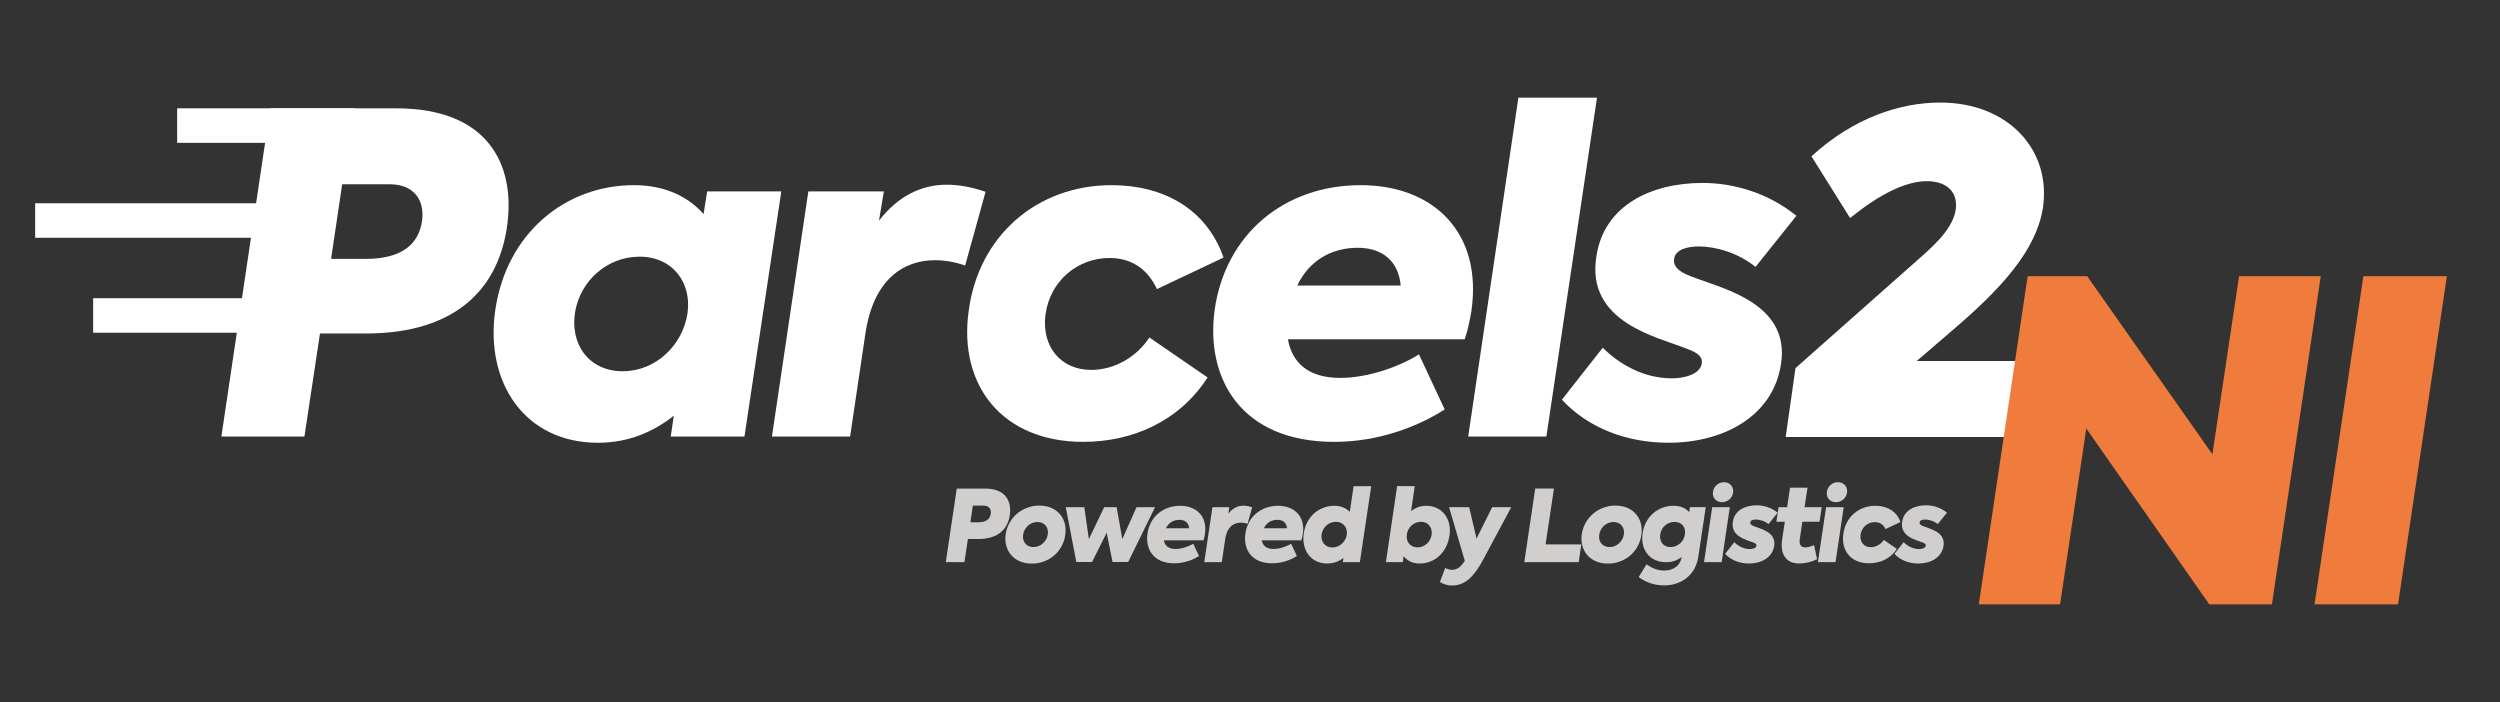 <?xml version="1.0" encoding="UTF-8"?>
<svg id="Layer_1" xmlns="http://www.w3.org/2000/svg" version="1.1" viewBox="0 0 358.023 100.537">
  <rect x="0" y="0" width="358.023" height="100.537" fill="#333333" stroke="none"/>
  <!-- Generator: Adobe Illustrator 29.2.0, SVG Export Plug-In . SVG Version: 2.1.0 Build 108)  -->
  <defs>
    <style>
      .st0 {
        fill: #ef7c3c;
      }

      .st1 {
        fill: #d0cfcd;
      }

      .st2 {
        fill: #fff;
      }
    </style>
  </defs>
  <path class="st2" d="M72.664,32.05c-1.145,9.096-7.187,15.71-20.289,15.71h-6.551l-2.226,14.757h-11.894l6.996-47.002h18.063c13.166,0,16.982,8.076,15.901,16.536ZM55.809,26.391h-6.805l-1.59,10.685h4.961c5.152,0,7.633-2.099,8.078-5.534.381-3.053-1.336-5.151-4.643-5.151Z"/>
  <path class="st2" d="M111.891,27.407l-5.279,35.109h-10.558l.446-2.989c-2.799,2.225-6.36,3.879-10.876,3.879-10.431,0-16.219-8.585-14.692-19.016,1.59-10.941,9.985-17.873,19.844-17.873,4.58,0,7.823,1.717,9.986,4.134l.508-3.244h10.622ZM98.471,44.771c.572-4.326-2.163-8.014-6.869-8.014s-8.459,3.498-9.222,7.822c-.826,4.644,1.908,8.587,6.806,8.587,4.77,0,8.65-3.815,9.286-8.395Z"/>
  <path class="st2" d="M115.765,27.407h10.813l-.7,4.197c2.799-3.625,6.169-5.152,9.731-5.152,1.844,0,3.688.382,5.533,1.018l-2.926,10.558c-1.399-.508-2.926-.763-4.325-.763-4.388,0-8.841,2.607-9.986,10.686l-2.162,14.565h-11.194l5.215-35.109Z"/>
  <path class="st2" d="M138.717,44.579c1.399-10.812,9.795-18.062,20.48-18.062,7.314,0,13.547,3.308,16.028,10.366l-9.54,4.516c-1.272-2.734-3.498-4.451-6.805-4.451-4.516,0-8.523,3.243-9.159,8.141-.572,4.515,2.162,7.886,6.551,7.886,3.371,0,6.551-1.908,8.331-4.643l8.332,5.724c-4.007,6.232-10.685,9.222-17.808,9.222-11.576,0-17.873-8.078-16.41-18.7Z"/>
  <path class="st2" d="M210.712,44.579c-.192,1.145-.509,2.735-.955,4.007h-25.313c.572,3.308,2.862,5.534,7.505,5.534,3.815,0,8.331-1.527,11.257-3.371l3.688,7.887c-3.879,2.48-9.476,4.643-15.837,4.643-13.293,0-18.444-9.031-17.109-18.889,1.526-10.814,9.923-17.873,20.926-17.873,10.366,0,17.49,6.741,15.837,18.062ZM185.779,40.891h14.819c-.317-3.37-2.48-5.406-6.169-5.406-3.69,0-6.933,1.781-8.65,5.406Z"/>
  <path class="st2" d="M210.261,62.516l7.187-48.529h11.257l-7.25,48.529h-11.194Z"/>
  <path class="st2" d="M223.679,57.238l5.851-7.442c2.353,2.352,5.851,4.388,9.922,4.388,1.844,0,4.071-.636,4.261-2.163.128-.826-.444-1.462-2.035-2.035-4.197-1.717-14.692-3.752-13.039-13.42,1.145-7.124,7.76-10.367,15.202-10.367,4.515,0,9.413,1.464,13.42,4.706l-5.851,7.315c-2.545-2.036-5.724-2.927-8.141-2.927-1.464,0-3.244.383-3.498,1.655-.192.89.254,1.653,1.589,2.29,3.88,1.844,15.266,3.562,13.675,13.038-1.208,7.44-8.333,11.13-16.092,11.13-5.851,0-11.449-2.035-15.264-6.169Z"/>
  <path class="st2" d="M279.516,47.379l-5.025,4.324h15.074l-1.653,10.875h-32.183l1.4-9.858,16.662-14.754c2.226-2.036,5.851-4.771,6.297-8.014.319-2.608-1.462-4.007-4.134-4.007-3.179,0-6.996,2.035-11.003,5.279l-5.533-8.84c6.042-5.534,12.719-7.697,18.443-7.697,9.795,0,15.965,6.869,14.693,15.139-.955,5.978-5.853,11.447-13.039,17.554Z"/>
  <g>
    <path class="st1" d="M144.626,73.673c-.256,2.038-1.61,3.52-4.546,3.52h-1.468l-.499,3.307h-2.665l1.567-10.532h4.048c2.95,0,3.805,1.811,3.562,3.706ZM140.849,72.405h-1.525l-.355,2.395h1.111c1.154,0,1.71-.471,1.81-1.24.086-.684-.299-1.154-1.04-1.154Z"/>
    <path class="st1" d="M144.039,76.395c.398-2.309,2.395-3.99,4.803-3.99,2.722,0,4.204,2.081,3.648,4.574-.499,2.267-2.479,3.734-4.718,3.734-2.665,0-4.118-1.967-3.733-4.318ZM150.039,76.594c.199-1.025-.442-1.838-1.468-1.838-.97,0-1.811.713-2.024,1.667-.242,1.069.399,1.924,1.454,1.924.997,0,1.881-.783,2.038-1.753Z"/>
    <path class="st1" d="M152.63,72.632h2.651l.655,4.575,2.194-4.575h1.782l.812,4.575,2.038-4.575h2.651l-3.848,7.853h-2.238l-.841-4.189-2.095,4.189h-2.252l-1.511-7.853Z"/>
    <path class="st1" d="M172.563,76.481c-.043.256-.114.612-.214.897h-5.672c.128.741.642,1.24,1.682,1.24.855,0,1.867-.343,2.522-.756l.827,1.768c-.87.556-2.124,1.04-3.549,1.04-2.979,0-4.134-2.023-3.834-4.232.342-2.423,2.224-4.005,4.688-4.005,2.323,0,3.92,1.511,3.549,4.048ZM166.976,75.654h3.321c-.071-.755-.556-1.211-1.383-1.211-.826,0-1.554.399-1.938,1.211Z"/>
    <path class="st1" d="M173.63,72.632h2.422l-.156.941c.627-.812,1.383-1.154,2.181-1.154.413,0,.826.085,1.239.228l-.655,2.366c-.313-.114-.655-.171-.969-.171-.983,0-1.981.584-2.237,2.394l-.485,3.264h-2.508l1.169-7.867Z"/>
    <path class="st1" d="M186.582,76.481c-.043.256-.114.612-.214.897h-5.672c.128.741.642,1.24,1.682,1.24.855,0,1.867-.343,2.522-.756l.826,1.768c-.869.556-2.123,1.04-3.548,1.04-2.979,0-4.134-2.023-3.834-4.232.342-2.423,2.224-4.005,4.688-4.005,2.323,0,3.92,1.511,3.549,4.048ZM180.995,75.654h3.321c-.071-.755-.556-1.211-1.383-1.211-.826,0-1.554.399-1.938,1.211Z"/>
    <path class="st1" d="M196.37,69.625l-1.625,10.874h-2.437l.085-.599c-.599.471-1.368.798-2.337.798-2.338,0-3.677-1.924-3.35-4.261.328-2.451,2.195-4.005,4.39-4.005.998,0,1.71.371,2.209.869l.542-3.677h2.522ZM192.878,76.537c.114-.955-.484-1.81-1.567-1.81-1.04,0-1.867.783-2.038,1.753-.171,1.04.456,1.924,1.539,1.924,1.069,0,1.938-.87,2.066-1.867Z"/>
    <path class="st1" d="M207.595,76.609c-.313,2.365-1.995,4.09-4.304,4.09-1.098,0-1.811-.456-2.28-1.055l-.114.855h-2.423l1.61-10.888,2.522.014-.527,3.577c.556-.456,1.283-.77,2.181-.77,2.152,0,3.648,1.739,3.335,4.176ZM203.491,74.728c-1.04,0-1.839.77-2.01,1.738-.186,1.083.456,1.924,1.525,1.924,1.025,0,1.838-.784,2.009-1.753.172-.94-.37-1.909-1.524-1.909Z"/>
    <path class="st1" d="M216.428,72.632l-4.033,7.525c-1.297,2.408-2.565,3.691-4.432,3.691-.756,0-1.354-.229-1.753-.514l.755-1.995c.3.171.642.257.983.257.812,0,1.283-.499,1.753-1.169l.071-.114-2.252-7.682h2.879l1.055,4.504,2.237-4.504h2.736Z"/>
    <path class="st1" d="M219.859,69.967h2.68l-1.197,7.995h5.116l-.37,2.537h-7.796l1.567-10.532Z"/>
    <path class="st1" d="M226.541,76.395c.398-2.309,2.395-3.99,4.803-3.99,2.722,0,4.204,2.081,3.648,4.574-.499,2.267-2.479,3.734-4.718,3.734-2.665,0-4.118-1.967-3.733-4.318ZM232.541,76.594c.199-1.025-.442-1.838-1.468-1.838-.97,0-1.811.713-2.024,1.667-.242,1.069.399,1.924,1.454,1.924.997,0,1.881-.783,2.038-1.753Z"/>
    <path class="st1" d="M244.28,72.632l-1.068,7.112c-.399,2.607-2.409,4.09-4.902,4.09-1.469,0-2.779-.527-3.635-1.197l1.126-1.824c.627.471,1.511.897,2.522.897,1.426,0,2.309-.812,2.479-1.838l.015-.114c-.541.456-1.269.756-2.224.756-2.322,0-3.69-1.768-3.363-4.119.343-2.395,2.195-3.962,4.433-3.962,1.055,0,1.768.371,2.252.912l.1-.713h2.266ZM241.301,76.509c.143-1.012-.47-1.768-1.481-1.768-1.013,0-1.925.713-2.067,1.824-.128.955.428,1.781,1.469,1.781,1.025,0,1.938-.77,2.08-1.838Z"/>
    <path class="st1" d="M244.035,80.499l1.169-7.867h2.522l-1.169,7.867h-2.522ZM245.318,70.409c.113-.784.798-1.354,1.567-1.354.855,0,1.439.656,1.312,1.511-.129.784-.799,1.354-1.582,1.354-.855,0-1.439-.642-1.297-1.511Z"/>
    <path class="st1" d="M247.054,79.317l1.312-1.668c.527.527,1.312.983,2.224.983.413,0,.912-.143.954-.484.029-.186-.1-.328-.456-.456-.94-.385-3.292-.841-2.921-3.007.256-1.597,1.738-2.323,3.406-2.323,1.012,0,2.108.328,3.007,1.055l-1.312,1.639c-.569-.456-1.282-.655-1.824-.655-.327,0-.727.086-.783.371-.043.199.057.37.355.513.87.413,3.421.798,3.064,2.921-.271,1.668-1.867,2.494-3.605,2.494-1.312,0-2.565-.456-3.421-1.382Z"/>
    <path class="st1" d="M257.742,77.207c-.101.741.128,1.183.812,1.183.414,0,.841-.156,1.24-.313l.428,2.01c-.713.37-1.71.612-2.522.612-1.967,0-2.794-1.368-2.479-3.463l.385-2.522h-1.212l.313-2.081h1.226l.413-2.793h2.509l-.428,2.793h2.466l-.328,2.081h-2.451l-.37,2.494Z"/>
    <path class="st1" d="M260.346,80.499l1.169-7.867h2.522l-1.169,7.867h-2.522ZM261.63,70.409c.113-.784.798-1.354,1.567-1.354.855,0,1.439.656,1.312,1.511-.129.784-.799,1.354-1.582,1.354-.855,0-1.439-.642-1.297-1.511Z"/>
    <path class="st1" d="M263.98,76.481c.313-2.423,2.194-4.048,4.589-4.048,1.639,0,3.036.741,3.592,2.323l-2.138,1.012c-.285-.612-.784-.997-1.525-.997-1.012,0-1.909.727-2.052,1.823-.129,1.012.484,1.768,1.468,1.768.755,0,1.468-.428,1.867-1.04l1.866,1.282c-.897,1.396-2.394,2.066-3.99,2.066-2.594,0-4.005-1.81-3.677-4.189Z"/>
    <path class="st1" d="M271.301,79.317l1.312-1.668c.527.527,1.312.983,2.224.983.413,0,.912-.143.954-.484.029-.186-.1-.328-.456-.456-.94-.385-3.292-.841-2.921-3.007.256-1.597,1.738-2.323,3.406-2.323,1.012,0,2.109.328,3.007,1.055l-1.312,1.639c-.569-.456-1.282-.655-1.824-.655-.327,0-.727.086-.783.371-.043.199.057.37.355.513.87.413,3.421.798,3.064,2.921-.271,1.668-1.867,2.494-3.605,2.494-1.312,0-2.565-.456-3.421-1.382Z"/>
  </g>
  <rect class="st2" x="25.37" y="15.511" width="25.503" height="4.944"/>
  <rect class="st2" x="5.036" y="29.109" width="41.135" height="4.944"/>
  <rect class="st2" x="13.339" y="42.706" width="31.387" height="4.944"/>
  <g>
    <path class="st0" d="M332.355,39.55l-6.995,46.999h-8.968l-17.617-25.185-3.752,25.185h-11.639l6.996-46.999h8.522l17.935,25.503,3.816-25.503h11.701Z"/>
    <path class="st0" d="M350.416,39.55l-6.996,46.999h-11.957l6.996-46.999h11.957Z"/>
  </g>
</svg>